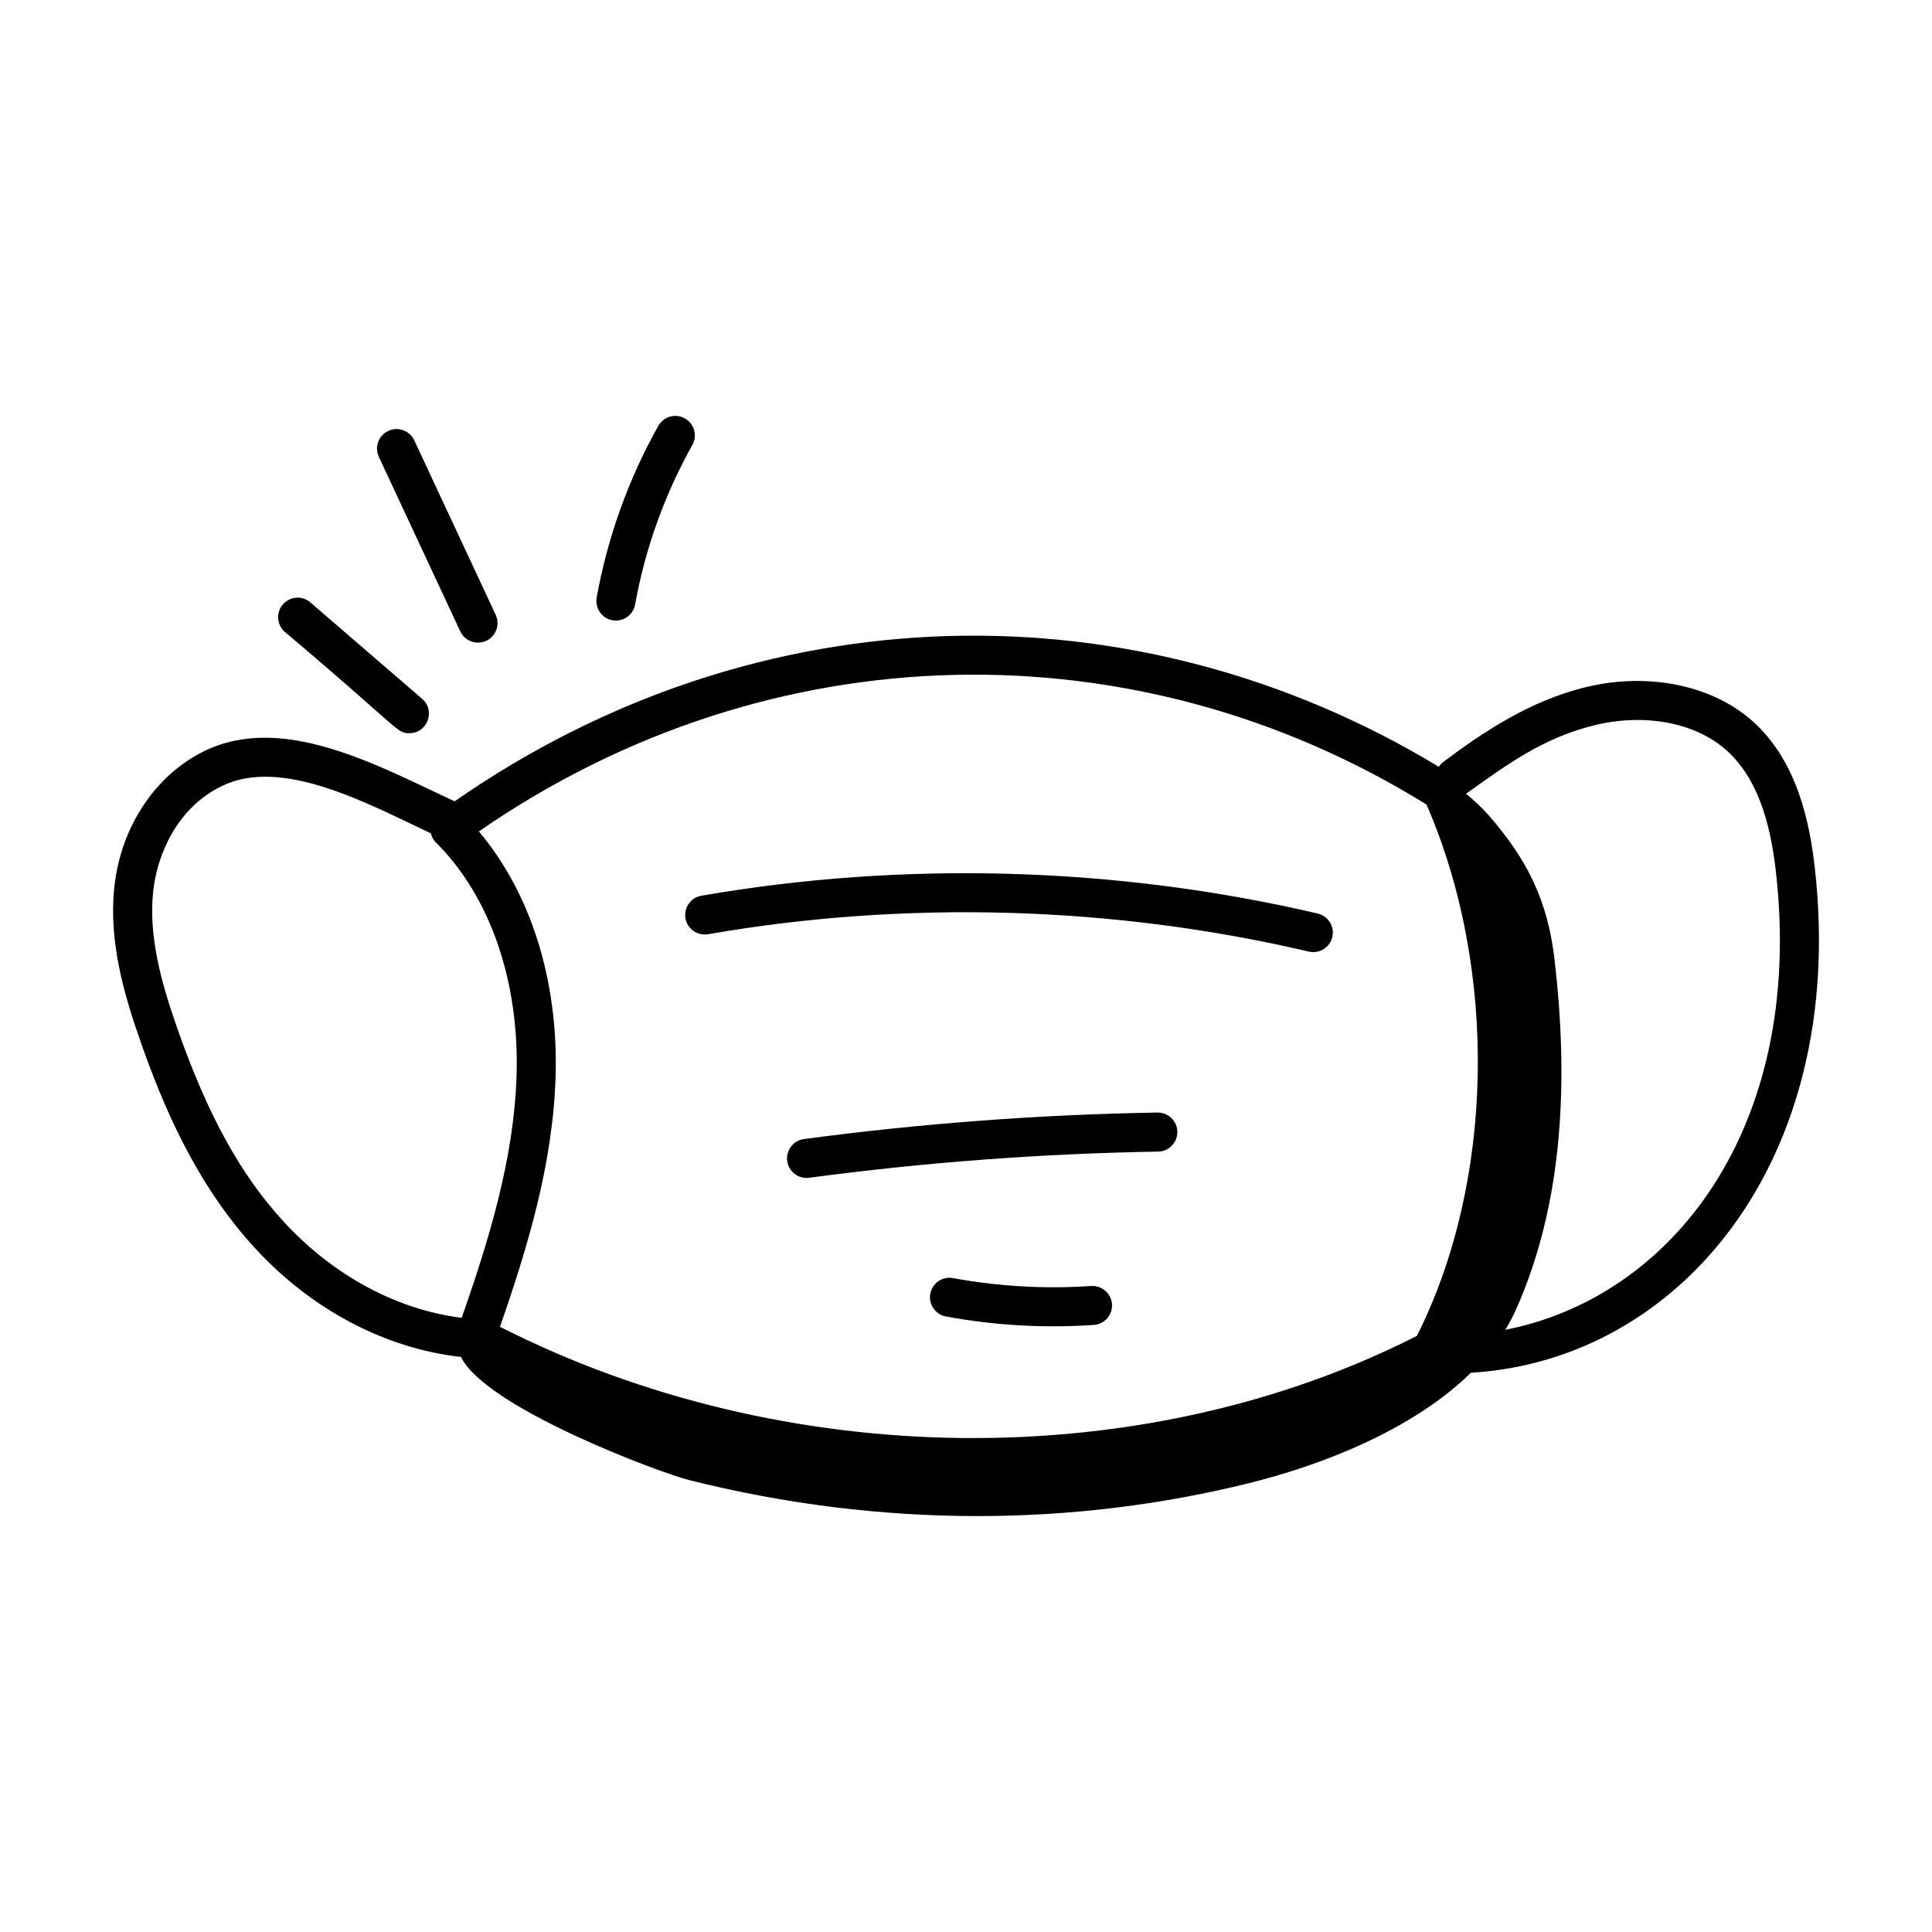 <?xml version="1.0" encoding="UTF-8"?>
<!-- Uploaded to: ICON Repo, www.svgrepo.com, Generator: ICON Repo Mixer Tools -->
<svg fill="#000000" width="800px" height="800px" version="1.1" viewBox="144 144 512 512" xmlns="http://www.w3.org/2000/svg">
 <g>
  <path d="m493.22 386.1c-53.121-12.422-109.61-14.051-163.35-4.723-2.816 0.492-4.703 3.176-4.211 5.984 0.488 2.824 3.18 4.691 5.984 4.219 52.387-9.105 107.45-7.516 159.21 4.602 2.707 0.641 5.555-1.02 6.223-3.863 0.648-2.781-1.078-5.566-3.863-6.219z"/>
  <path d="m450.83 438.84h-0.086c-31.203 0.52-62.719 2.883-93.684 7.023-2.832 0.379-4.824 2.981-4.441 5.816 0.383 2.871 3.047 4.836 5.816 4.441 30.562-4.086 61.68-6.418 92.484-6.93 2.859-0.047 5.137-2.406 5.09-5.266-0.051-2.828-2.359-5.086-5.18-5.086z"/>
  <path d="m433.17 484.8c-12.219 0.836-24.543 0.121-36.602-2.09-2.84-0.527-5.512 1.34-6.027 4.152-0.516 2.809 1.344 5.512 4.156 6.023 12.902 2.375 26.113 3.133 39.176 2.238 2.852-0.188 5.008-2.664 4.816-5.512-0.199-2.852-2.652-4.953-5.519-4.812z"/>
  <path d="m608.45 335.12c-10.633-9.488-27.434-12.988-43.84-9.098-15.082 3.559-27.832 12.137-38.32 20.062-0.414 0.312-0.699 0.723-0.992 1.121-80.07-48.473-180.09-46.965-260.82 9.152-20.02-9.293-45.156-23.355-65.98-13.484-13.238 6.301-22.516 20.207-24.207 36.293-1.488 14.168 2.426 27.918 6.883 40.66 5.789 16.539 14.504 37.77 30.637 55.199 15.02 16.242 34.547 26.387 54.344 28.574 6.562 13.488 52.73 30.695 60.387 32.617 51.688 12.984 102.32 12.203 148.15 0.914 19.32-4.758 43.543-14.062 59.113-29.34 55.039-3.227 99.738-55.941 91.18-133.41-1.293-11.672-4.41-28.434-16.531-39.266zm-342.09 158.12c-17.023-2.121-33.852-11.074-46.953-25.238-11.574-12.508-20.355-28.422-28.461-51.586-4.059-11.605-7.637-24.02-6.356-36.164 1.031-9.812 6.394-22.328 18.355-28.016 15.922-7.609 38.301 4.633 55.238 12.605 0.234 0.879 0.617 1.707 1.277 2.363 14.344 14.207 22.16 36.652 21.441 61.582-0.637 22.246-7.394 43.977-14.543 64.453zm253.14 4.781c-72.805 37-167.48 35.977-243-2.406 7.281-20.941 14.074-43.23 14.742-66.535 0.73-25.336-6.633-48.547-20.348-64.742 77.73-53.691 174.71-54.559 251.15-7.117 19.027 43.789 18.008 99.918-2.551 140.8zm23.414-1.602c1.016-1.684 1.961-3.406 2.762-5.199 12.973-28.988 13.91-61.973 10.277-93.059-1.812-15.5-7.219-26.422-17.496-38.168-1.684-1.926-3.719-3.816-5.938-5.637 10.57-7.527 20.422-14.945 34.473-18.262 13.168-3.102 26.414-0.527 34.559 6.754 9.473 8.457 12.035 22.699 13.137 32.676 7.453 67.438-27.598 112.26-71.773 120.89z"/>
  <path d="m218.96 304.18c-1.867 2.164-1.629 5.434 0.539 7.301 30.723 25.914 29.527 26.824 32.996 26.824 4.785 0 7.008-5.965 3.387-9.094l-29.625-25.562c-2.16-1.883-5.426-1.625-7.297 0.531z"/>
  <path d="m272.86 313.82c2.59-1.207 3.715-4.285 2.504-6.883l-21.578-46.242c-1.215-2.59-4.297-3.719-6.879-2.5-2.59 1.207-3.715 4.285-2.504 6.883l21.578 46.242c1.211 2.586 4.297 3.703 6.879 2.5z"/>
  <path d="m318.45 256.87c-7.938 14.18-13.434 29.488-16.324 45.48-0.508 2.816 1.359 5.508 4.172 6.019 0.309 0.055 0.621 0.082 0.926 0.082 2.453 0 4.633-1.754 5.086-4.254 2.688-14.867 7.793-29.09 15.172-42.273 1.398-2.492 0.508-5.648-1.988-7.043-2.492-1.398-5.644-0.508-7.043 1.988z"/>
 </g>
</svg>
